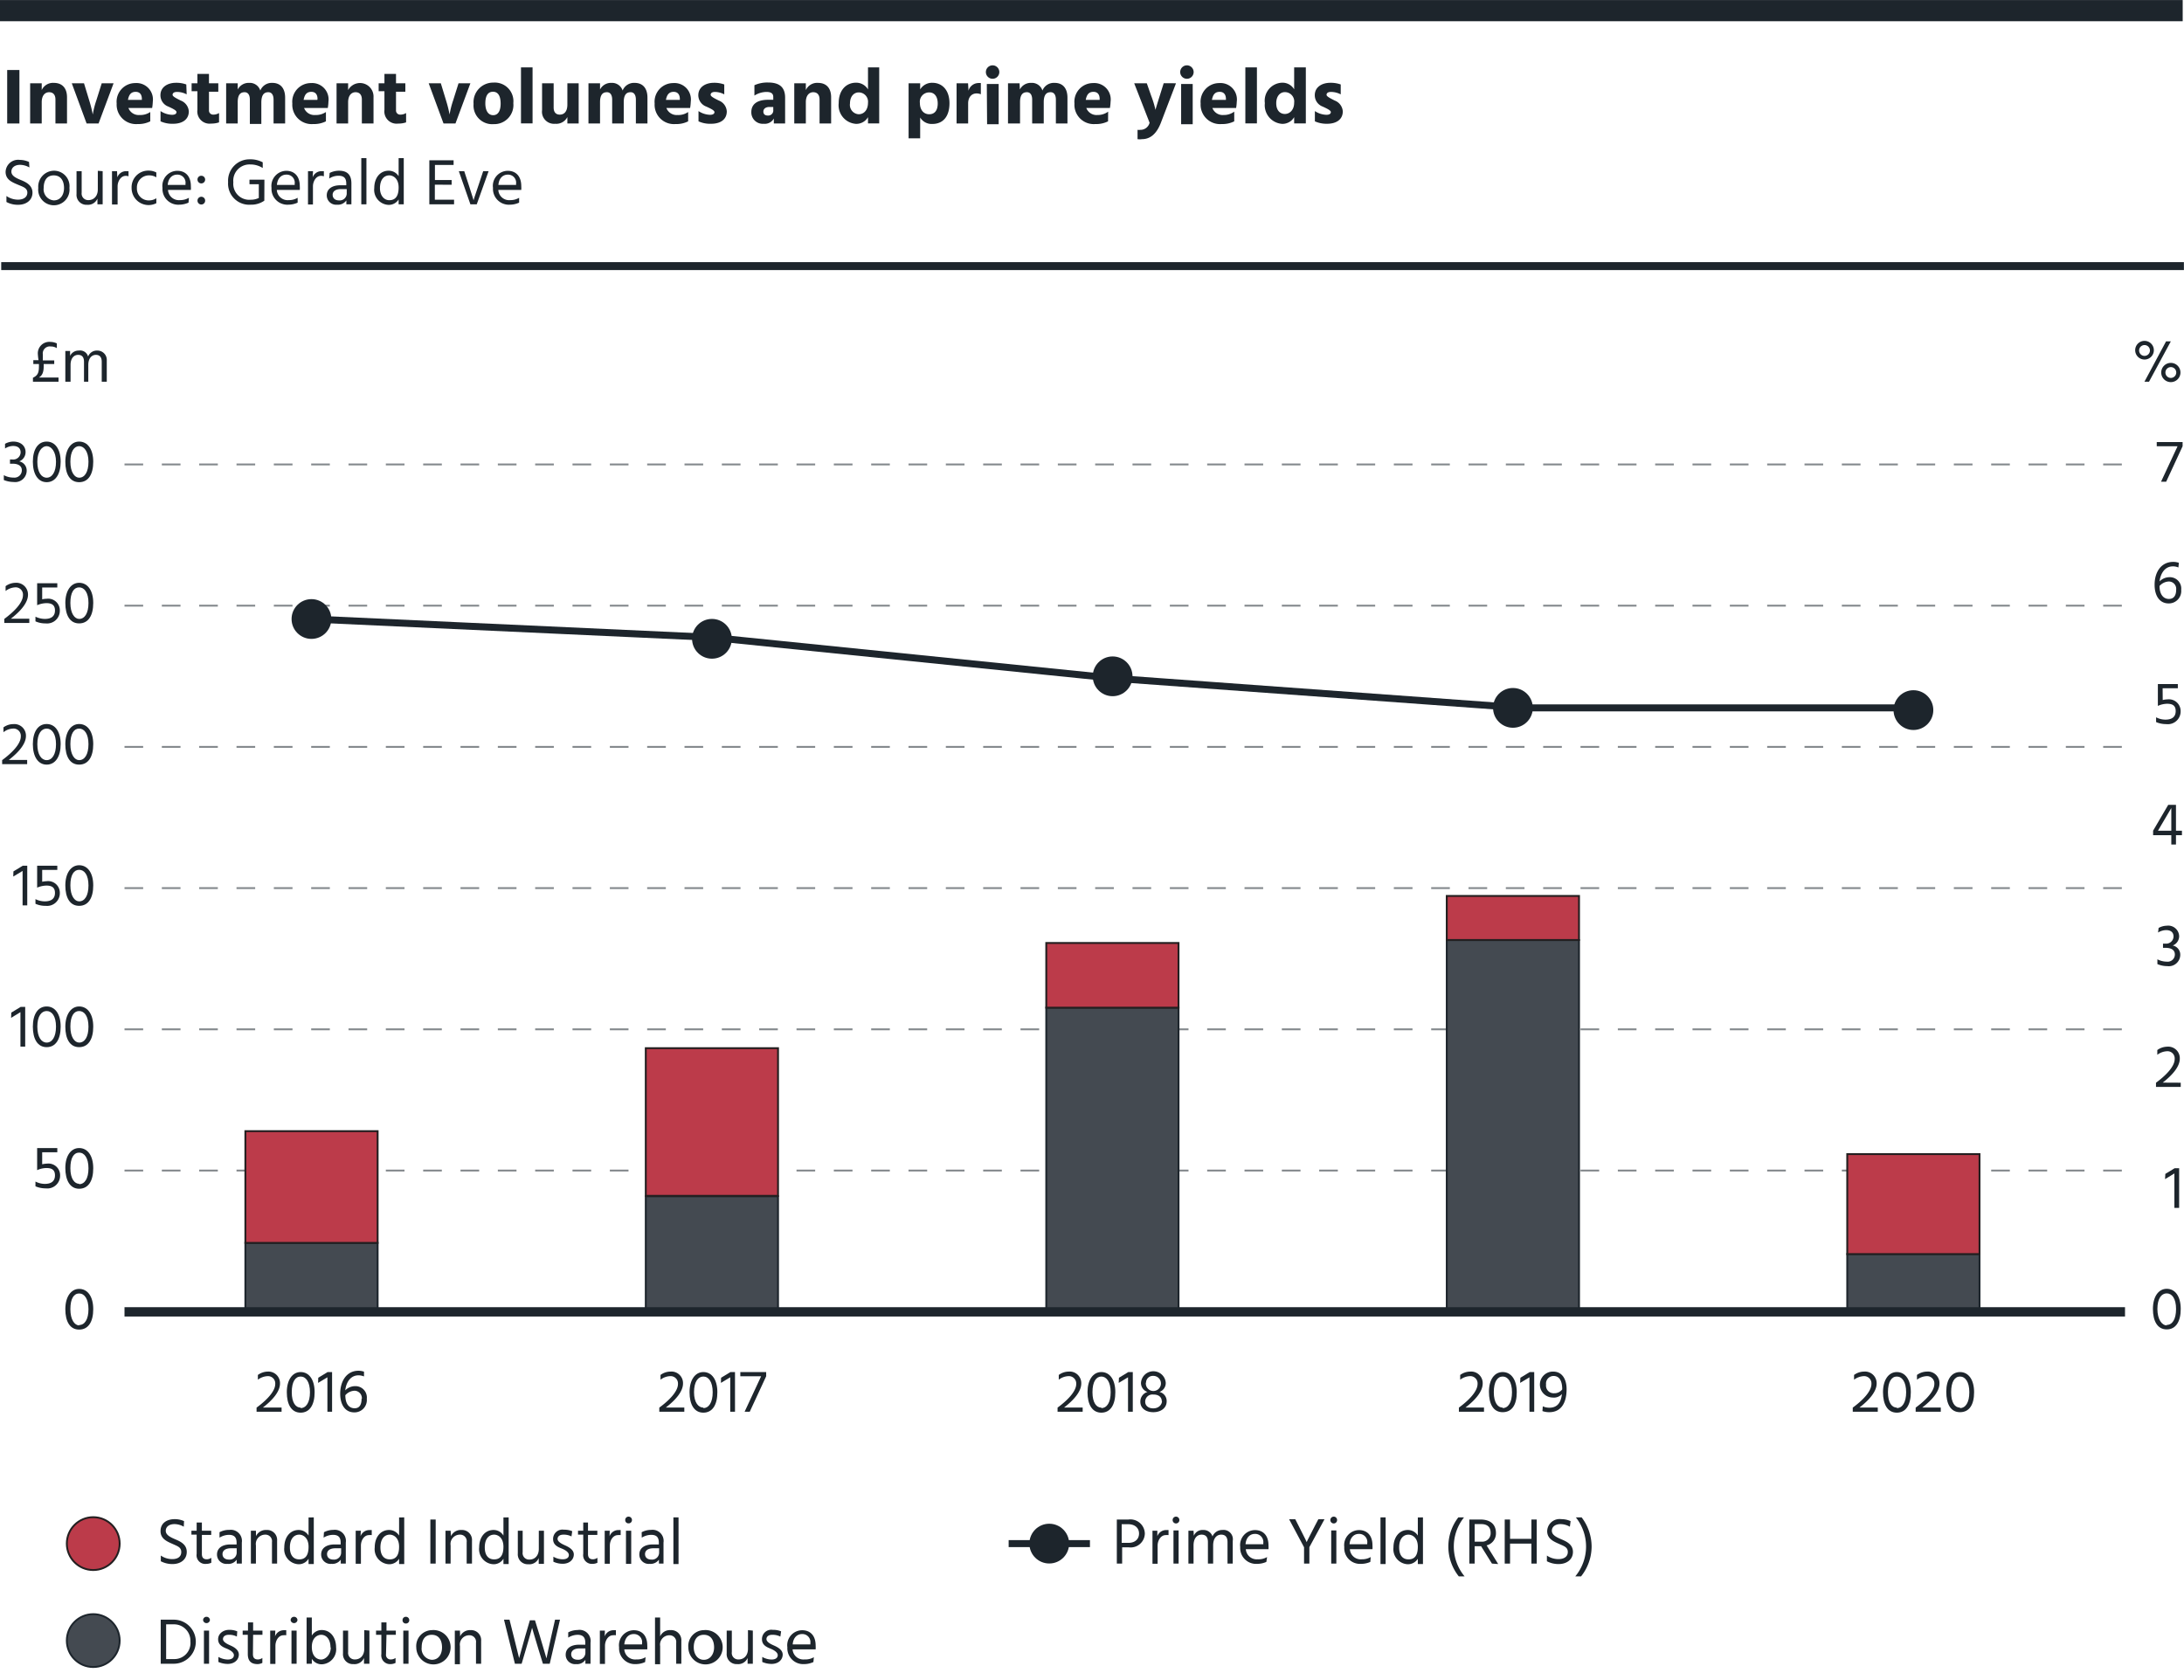 <?xml version="1.0" encoding="UTF-8"?> <svg xmlns="http://www.w3.org/2000/svg" viewBox="0 0 234 180"><defs><style>.cls-1{fill:#fff;}.cls-2{fill:#1d252c;}.cls-3{fill:#bc3b4a;stroke:#231f20;stroke-width:0.2px;}.cls-3,.cls-4,.cls-5,.cls-6,.cls-9{stroke-miterlimit:10;}.cls-4,.cls-6,.cls-7,.cls-8,.cls-9{fill:none;}.cls-4,.cls-5,.cls-7,.cls-8,.cls-9{stroke:#1d252c;}.cls-4{stroke-width:0.75px;}.cls-5{fill:#444a51;}.cls-5,.cls-6{stroke-width:0.2px;}.cls-6{stroke:#84898d;stroke-dasharray:2 2;}.cls-7{stroke-width:2.27px;}.cls-8{stroke-width:0.85px;}</style></defs><g id="Legend"><rect class="cls-1" width="234" height="180"></rect><path class="cls-2" d="M19.69,163.57a2,2,0,0,0-1-.28c-.57,0-.93.29-.93.72s.46.67,1,.9,1.25.54,1.25,1.36-.66,1.3-1.52,1.3a2.67,2.67,0,0,1-1.26-.3v-.61a2.15,2.15,0,0,0,1.24.38c.58,0,.95-.26.95-.76s-.39-.62-.85-.83c-.62-.28-1.37-.55-1.37-1.41s.68-1.28,1.52-1.28a2.41,2.41,0,0,1,1,.21Z"></path><path class="cls-2" d="M21.63,166.5c0,.37.17.56.53.56a.86.86,0,0,0,.48-.16v.53a1.2,1.2,0,0,1-.52.12.93.93,0,0,1-1.05-1.07v-2.06h-.56V164h.56v-.88h.56V164h1v.45h-1Z"></path><path class="cls-2" d="M23.52,164.16a2.14,2.14,0,0,1,1.05-.25,1.19,1.19,0,0,1,1.34,1.36v2.25h-.55v-.42a1.07,1.07,0,0,1-1,.45,1,1,0,0,1-1.11-1c0-.69.56-1.08,1.45-1.08h.65v-.18c0-.54-.21-.85-.83-.85a2,2,0,0,0-1,.3Zm1.22,1.72c-.64,0-.9.29-.9.62s.23.59.69.59a.75.75,0,0,0,.83-.75v-.46Z"></path><path class="cls-2" d="M27.43,164.58a1.16,1.16,0,0,1,1.12-.66,1.07,1.07,0,0,1,1.14,1.16v2.44h-.55v-2.3a.7.7,0,0,0-.72-.8,1,1,0,0,0-1,1.16v1.94h-.54V164h.54Z"></path><path class="cls-2" d="M33.62,162.57v5h-.56V167a1.22,1.22,0,0,1-1.09.59,1.61,1.61,0,0,1-1.51-1.8c0-1.12.64-1.87,1.53-1.87a1.23,1.23,0,0,1,1.07.6v-1.94Zm-.56,3.15c0-1-.61-1.3-1-1.3-.56,0-1,.45-1,1.36s.43,1.29,1,1.29S33.06,166.75,33.06,165.72Z"></path><path class="cls-2" d="M34.71,164.16a2.17,2.17,0,0,1,1-.25,1.19,1.19,0,0,1,1.34,1.36v2.25h-.54v-.42a1.11,1.11,0,0,1-1,.45,1,1,0,0,1-1.1-1c0-.69.56-1.08,1.45-1.08h.64v-.18c0-.54-.2-.85-.83-.85a2,2,0,0,0-1,.3Zm1.22,1.72c-.63,0-.89.29-.89.62s.22.59.68.59a.75.75,0,0,0,.83-.75v-.46Z"></path><path class="cls-2" d="M38.63,164.59a1,1,0,0,1,1-.66.68.68,0,0,1,.2,0v.54a1,1,0,0,0-.3,0c-.52,0-.86.56-.86,1.13v1.94h-.56V164h.55Z"></path><path class="cls-2" d="M43.31,162.57v5h-.55V167a1.23,1.23,0,0,1-1.09.59,1.61,1.61,0,0,1-1.52-1.8c0-1.12.64-1.87,1.53-1.87a1.25,1.25,0,0,1,1.08.6v-1.94Zm-.55,3.15c0-1-.61-1.3-1-1.3-.56,0-1,.45-1,1.36s.43,1.29,1,1.29S42.76,166.75,42.76,165.72Z"></path><path class="cls-2" d="M46.11,162.8h.57v4.72h-.57Z"></path><path class="cls-2" d="M48.32,164.58a1.16,1.16,0,0,1,1.12-.66,1.07,1.07,0,0,1,1.13,1.16v2.44H50v-2.3a.7.7,0,0,0-.72-.8,1,1,0,0,0-1,1.16v1.94h-.55V164h.55Z"></path><path class="cls-2" d="M54.5,162.57v5h-.56V167a1.22,1.22,0,0,1-1.09.59,1.61,1.61,0,0,1-1.51-1.8c0-1.12.64-1.87,1.53-1.87a1.22,1.22,0,0,1,1.07.6v-1.94Zm-.56,3.15c0-1-.6-1.3-1-1.3-.56,0-1,.45-1,1.36s.43,1.29,1,1.29S53.94,166.75,53.94,165.72Z"></path><path class="cls-2" d="M58.28,164v3.55h-.56v-.62a1.08,1.08,0,0,1-1.11.66,1.06,1.06,0,0,1-1.13-1.15V164H56v2.3a.69.69,0,0,0,.73.79c.58,0,1-.43,1-1.14V164Z"></path><path class="cls-2" d="M61.23,164.61a1.82,1.82,0,0,0-.88-.19c-.38,0-.61.19-.61.46s.36.49.74.66,1,.46,1,1-.45,1-1.19,1a2.37,2.37,0,0,1-1-.22v-.54a2,2,0,0,0,1,.28c.45,0,.66-.19.66-.46s-.32-.52-.81-.71-.88-.43-.88-1a1,1,0,0,1,1.16-1,2.2,2.2,0,0,1,.89.16Z"></path><path class="cls-2" d="M63,166.5c0,.37.17.56.53.56a.86.86,0,0,0,.48-.16v.53a1.2,1.2,0,0,1-.52.12.93.93,0,0,1-1-1.07v-2.06h-.56V164h.56v-.88H63V164h1v.45H63Z"></path><path class="cls-2" d="M65.31,164.59a1,1,0,0,1,1-.66.65.65,0,0,1,.19,0v.54a1,1,0,0,0-.3,0c-.52,0-.86.56-.86,1.13v1.94h-.55V164h.54Z"></path><path class="cls-2" d="M67.35,162.49a.36.36,0,0,1,.36.37.35.35,0,0,1-.36.35.34.34,0,0,1-.36-.35A.35.35,0,0,1,67.35,162.49ZM67.07,164h.56v3.55h-.56Z"></path><path class="cls-2" d="M68.75,164.16a2.17,2.17,0,0,1,1-.25,1.19,1.19,0,0,1,1.34,1.36v2.25H70.6v-.42a1.11,1.11,0,0,1-1,.45,1,1,0,0,1-1.1-1c0-.69.56-1.08,1.45-1.08h.64v-.18c0-.54-.2-.85-.83-.85a2,2,0,0,0-1,.3ZM70,165.88c-.63,0-.89.29-.89.62s.22.59.68.59a.75.75,0,0,0,.83-.75v-.46Z"></path><path class="cls-2" d="M72.15,162.57h.55v5h-.55Z"></path><path class="cls-2" d="M120.9,162.8a1.55,1.55,0,0,1,1.76,1.52,1.52,1.52,0,0,1-1.71,1.46h-.72v1.74h-.57V162.8Zm0,2.5c.74,0,1.14-.43,1.14-1s-.41-1-1.18-1h-.68v2Z"></path><path class="cls-2" d="M124,164.59a1,1,0,0,1,1-.66.71.71,0,0,1,.2,0v.54a1.1,1.1,0,0,0-.31,0c-.51,0-.86.56-.86,1.13v1.94h-.55V164H124Z"></path><path class="cls-2" d="M126,162.49a.36.36,0,0,1,.36.37.36.36,0,0,1-.72,0A.36.36,0,0,1,126,162.49Zm-.27,1.48h.55v3.55h-.55Z"></path><path class="cls-2" d="M127.91,164.54a1,1,0,0,1,1-.62,1,1,0,0,1,1,.69,1.12,1.12,0,0,1,1.05-.69,1,1,0,0,1,1.12,1.16v2.44h-.56v-2.3c0-.52-.21-.8-.68-.8s-.86.37-.86,1.16v1.94h-.56v-2.3c0-.52-.21-.8-.68-.8s-.86.37-.86,1.16v1.94h-.55V164h.55Z"></path><path class="cls-2" d="M135.68,167.34a2.47,2.47,0,0,1-1,.21,1.7,1.7,0,0,1-1.8-1.8,1.61,1.61,0,0,1,1.58-1.82c.86,0,1.45.56,1.45,1.64a3,3,0,0,1,0,.41h-2.43a1.17,1.17,0,0,0,1.28,1.08,1.83,1.83,0,0,0,1-.24Zm-.33-2a.87.87,0,0,0-.9-1c-.51,0-.94.37-1,1.11h1.91Z"></path><path class="cls-2" d="M140.29,165.76v1.76h-.57v-1.75l-1.6-3h.66l.35.69c.82,1.59.87,1.76.87,1.76s.06-.17.89-1.76l.36-.69h.66Z"></path><path class="cls-2" d="M142.9,162.49a.36.36,0,0,1,.36.37.36.36,0,0,1-.72,0A.36.36,0,0,1,142.9,162.49Zm-.27,1.48h.55v3.55h-.55Z"></path><path class="cls-2" d="M146.82,167.34a2.44,2.44,0,0,1-1,.21,1.69,1.69,0,0,1-1.79-1.8,1.61,1.61,0,0,1,1.57-1.82c.87,0,1.45.56,1.45,1.64a3,3,0,0,1,0,.41h-2.42a1.16,1.16,0,0,0,1.28,1.08,1.82,1.82,0,0,0,.95-.24Zm-.33-2a.87.87,0,0,0-.9-1c-.51,0-.93.37-1,1.11h1.9Z"></path><path class="cls-2" d="M147.91,162.57h.55v5h-.55Z"></path><path class="cls-2" d="M152.46,162.57v5h-.55V167a1.24,1.24,0,0,1-1.09.59,1.61,1.61,0,0,1-1.52-1.8c0-1.12.64-1.87,1.53-1.87a1.25,1.25,0,0,1,1.08.6v-1.94Zm-.55,3.15c0-1-.61-1.3-1-1.3-.56,0-1,.45-1,1.36s.42,1.29,1,1.29S151.91,166.75,151.91,165.72Z"></path><path class="cls-2" d="M156.3,168.89a5.11,5.11,0,0,1-.05-6.32h.61a5,5,0,0,0,.06,6.32Z"></path><path class="cls-2" d="M159.85,167.52l-1.16-1.86H158v1.86h-.57V162.8h1.18c1.12,0,1.67.56,1.67,1.45a1.32,1.32,0,0,1-1,1.32l1.24,2ZM158,165.17h.71a.9.9,0,0,0,1-.94c0-.61-.34-.94-1-.94H158Z"></path><path class="cls-2" d="M164.65,162.8v4.72h-.57v-2.14h-2.29v2.14h-.57V162.8h.57v2.07h2.29V162.8Z"></path><path class="cls-2" d="M168.2,163.57a2.07,2.07,0,0,0-1-.28c-.57,0-.93.29-.93.72s.46.67,1,.9,1.26.54,1.26,1.36-.67,1.3-1.53,1.3a2.67,2.67,0,0,1-1.26-.3v-.61a2.17,2.17,0,0,0,1.24.38c.59,0,1-.26,1-.76s-.38-.62-.85-.83c-.62-.28-1.36-.55-1.36-1.41a1.33,1.33,0,0,1,1.51-1.28,2.45,2.45,0,0,1,1,.21Z"></path><path class="cls-2" d="M170.53,165.69a5.16,5.16,0,0,1-1.13,3.2h-.62a5,5,0,0,0,.06-6.32h.62A5.18,5.18,0,0,1,170.53,165.69Z"></path><circle class="cls-2" cx="112.42" cy="165.38" r="2.13"></circle><circle class="cls-3" cx="9.99" cy="165.38" r="2.83"></circle><line class="cls-4" x1="116.78" y1="165.38" x2="108.07" y2="165.38"></line><path class="cls-2" d="M18.62,173.53a2.36,2.36,0,1,1,0,4.72H17.22v-4.72Zm0,4.22a1.72,1.72,0,0,0,1.78-1.9,1.75,1.75,0,0,0-1.8-1.82H17.8v3.72Z"></path><path class="cls-2" d="M22.12,173.22a.36.36,0,0,1,.37.37.37.37,0,0,1-.73,0A.36.36,0,0,1,22.12,173.22Zm-.27,1.48h.55v3.55h-.55Z"></path><path class="cls-2" d="M25.38,175.34a1.8,1.8,0,0,0-.88-.19c-.38,0-.61.19-.61.46s.36.49.75.66.95.46.95,1-.46,1-1.19,1a2.55,2.55,0,0,1-1-.21v-.54a2.13,2.13,0,0,0,1,.28c.45,0,.66-.2.66-.47s-.32-.52-.8-.71-.89-.43-.89-1,.52-1,1.17-1a2.14,2.14,0,0,1,.88.16Z"></path><path class="cls-2" d="M27.1,177.23c0,.37.17.56.53.56a.81.81,0,0,0,.48-.16v.53a1.2,1.2,0,0,1-.51.13c-.75,0-1.05-.4-1.05-1.08v-2.06H26v-.45h.57v-.88h.55v.88h1v.45h-1Z"></path><path class="cls-2" d="M29.47,175.32a1,1,0,0,1,1-.66.71.71,0,0,1,.2,0v.54a1.08,1.08,0,0,0-.3,0c-.52,0-.86.56-.86,1.13v1.94h-.56V174.7h.55Z"></path><path class="cls-2" d="M31.5,173.22a.36.36,0,0,1,.37.37.37.37,0,0,1-.73,0A.36.36,0,0,1,31.5,173.22Zm-.27,1.48h.55v3.55h-.55Z"></path><path class="cls-2" d="M33.41,175.23a1.23,1.23,0,0,1,1.07-.59c.89,0,1.53.75,1.53,1.87a1.61,1.61,0,0,1-1.51,1.8,1.22,1.22,0,0,1-1.09-.59v.53h-.56V173.3h.56Zm2,1.28c0-.91-.47-1.36-1-1.36-.39,0-1,.3-1,1.3s.54,1.35,1,1.35S35.44,177.28,35.44,176.51Z"></path><path class="cls-2" d="M39.58,174.7v3.55H39v-.62a1.1,1.1,0,0,1-1.12.66,1.06,1.06,0,0,1-1.13-1.15V174.7h.55V177a.7.7,0,0,0,.73.79c.58,0,1-.43,1-1.14v-2Z"></path><path class="cls-2" d="M41.36,177.23a.49.49,0,0,0,.54.56.86.86,0,0,0,.48-.16v.53a1.21,1.21,0,0,1-.52.13.94.94,0,0,1-1-1.08v-2.06h-.57v-.45h.57v-.88h.55v.88h1v.45h-1Z"></path><path class="cls-2" d="M43.49,173.22a.36.36,0,0,1,.36.37.35.35,0,0,1-.36.35.34.34,0,0,1-.36-.35A.35.35,0,0,1,43.49,173.22Zm-.28,1.48h.56v3.55h-.56Z"></path><path class="cls-2" d="M44.6,176.5a1.71,1.71,0,0,1,1.66-1.85,1.84,1.84,0,1,1-1.66,1.85Zm.58,0a1.19,1.19,0,0,0,1.08,1.33c.74,0,1.1-.61,1.1-1.33s-.3-1.35-1.1-1.35S45.18,175.78,45.18,176.49Z"></path><path class="cls-2" d="M49.3,175.32a1.15,1.15,0,0,1,1.12-.67,1.07,1.07,0,0,1,1.13,1.16v2.44H51V176a.7.7,0,0,0-.72-.8,1,1,0,0,0-1,1.16v1.94h-.55V174.7h.55Z"></path><path class="cls-2" d="M57.32,173.6l.52,1.68.71,2.4s.32-1.55.52-2.39l.4-1.76H60l-1.1,4.72h-.73l-.46-1.49c-.47-1.54-.7-2.36-.7-2.36s-.22.82-.68,2.36l-.44,1.49h-.72L54,173.53h.59l.44,1.75c.19.74.59,2.37.59,2.37s.39-1.43.66-2.37l.49-1.68Z"></path><path class="cls-2" d="M60.88,174.89a2.14,2.14,0,0,1,1-.25A1.19,1.19,0,0,1,63.27,176v2.25h-.55v-.42a1.07,1.07,0,0,1-1,.46,1,1,0,0,1-1.11-1c0-.69.56-1.08,1.45-1.08h.65V176c0-.53-.21-.85-.83-.85a2,2,0,0,0-1,.3Zm1.22,1.72c-.64,0-.9.29-.9.62s.23.59.69.59a.75.75,0,0,0,.83-.75v-.46Z"></path><path class="cls-2" d="M64.79,175.32a1,1,0,0,1,1-.66.71.71,0,0,1,.2,0v.54a1.1,1.1,0,0,0-.31,0c-.51,0-.86.56-.86,1.13v1.94h-.55V174.7h.54Z"></path><path class="cls-2" d="M69.12,178.07a2.44,2.44,0,0,1-1,.22,1.7,1.7,0,0,1-1.79-1.8,1.61,1.61,0,0,1,1.57-1.83c.87,0,1.45.56,1.45,1.64a3,3,0,0,1,0,.41H66.89a1.16,1.16,0,0,0,1.28,1.08,1.79,1.79,0,0,0,1-.24Zm-.33-2a.87.87,0,0,0-.9-1c-.51,0-.93.37-1,1.11h1.9Z"></path><path class="cls-2" d="M70.73,175.32a1.13,1.13,0,0,1,1.12-.67A1.08,1.08,0,0,1,73,175.82v2.43h-.55V176a.71.71,0,0,0-.72-.8,1,1,0,0,0-1,1.16v1.94h-.55V173.3h.55Z"></path><path class="cls-2" d="M73.75,176.5a1.7,1.7,0,0,1,1.66-1.85,1.84,1.84,0,1,1-1.66,1.85Zm.58,0c0,.71.4,1.33,1.08,1.33s1.1-.61,1.1-1.33-.31-1.35-1.1-1.35S74.33,175.78,74.33,176.49Z"></path><path class="cls-2" d="M80.66,174.7v3.55H80.1v-.62a1.09,1.09,0,0,1-1.11.66,1.06,1.06,0,0,1-1.13-1.15V174.7h.55V177a.69.69,0,0,0,.73.79c.58,0,1-.43,1-1.14v-2Z"></path><path class="cls-2" d="M83.61,175.34a1.85,1.85,0,0,0-.88-.19c-.38,0-.61.19-.61.46s.35.49.74.66,1,.46,1,1-.45,1-1.19,1a2.5,2.5,0,0,1-1-.21v-.54a2.07,2.07,0,0,0,1,.28c.45,0,.66-.2.66-.47s-.33-.52-.81-.71-.88-.43-.88-1a1,1,0,0,1,1.16-1,2.2,2.2,0,0,1,.89.16Z"></path><path class="cls-2" d="M87.15,178.07a2.41,2.41,0,0,1-1,.22,1.7,1.7,0,0,1-1.79-1.8,1.61,1.61,0,0,1,1.58-1.83c.86,0,1.45.56,1.45,1.64a3.15,3.15,0,0,1,0,.41H84.92a1.16,1.16,0,0,0,1.28,1.08,1.79,1.79,0,0,0,1-.24Zm-.33-2a.86.86,0,0,0-.89-1c-.51,0-.94.37-1,1.11h1.9Z"></path><circle class="cls-5" cx="9.99" cy="175.77" r="2.83"></circle></g><g id="horizontal_lines_source" data-name="horizontal lines &amp; source"><line class="cls-6" x1="13.34" y1="49.76" x2="227.68" y2="49.76"></line><line class="cls-6" x1="13.34" y1="125.41" x2="227.68" y2="125.41"></line><line class="cls-6" x1="13.34" y1="110.28" x2="227.68" y2="110.28"></line><line class="cls-6" x1="13.34" y1="95.15" x2="227.68" y2="95.15"></line><line class="cls-6" x1="13.34" y1="80.02" x2="227.68" y2="80.02"></line><line class="cls-6" x1="13.34" y1="64.89" x2="227.68" y2="64.89"></line><path class="cls-2" d="M.77,7.5H2.08v5.73H.77Z"></path><path class="cls-2" d="M4.47,9.65a1.33,1.33,0,0,1,1.3-.77c.86,0,1.41.52,1.41,1.55v2.8H5.94V10.66c0-.52-.26-.78-.68-.78s-.79.33-.79,1.07v2.28H3.23V8.92H4.47Z"></path><path class="cls-2" d="M7.69,8.92H9l.56,1.84a13.22,13.22,0,0,1,.38,1.51,9.34,9.34,0,0,1,.38-1.51l.58-1.84h1.27l-1.61,4.31H9.28Z"></path><path class="cls-2" d="M16.1,13a2.82,2.82,0,0,1-1.35.29,2.08,2.08,0,0,1-2.25-2.2,2,2,0,0,1,2-2.19,1.76,1.76,0,0,1,1.87,2,4.74,4.74,0,0,1-.07.67H13.76a1.17,1.17,0,0,0,1.2.75A1.86,1.86,0,0,0,16.1,12Zm-.9-2.4c0-.42-.18-.76-.66-.76s-.72.27-.83.86H15.2Z"></path><path class="cls-2" d="M20,10.11a2.2,2.2,0,0,0-1.05-.26c-.31,0-.46.13-.46.31s.43.39.87.61a1.34,1.34,0,0,1,.87,1.16c0,.88-.7,1.33-1.68,1.33A3.06,3.06,0,0,1,17.2,13V11.9a2.34,2.34,0,0,0,1.24.4c.29,0,.47-.1.47-.29s-.44-.39-.87-.59a1.29,1.29,0,0,1-.85-1.22c0-.87.76-1.33,1.67-1.33a3.06,3.06,0,0,1,1.1.18Z"></path><path class="cls-2" d="M22.39,11.81a.44.44,0,0,0,.47.47,1.15,1.15,0,0,0,.61-.17v1a2.55,2.55,0,0,1-.85.13,1.31,1.31,0,0,1-1.47-1.47v-2h-.62V8.92h.62v-1h1.24v1h1v.91h-1Z"></path><path class="cls-2" d="M25.47,9.59a1.31,1.31,0,0,1,1.22-.71,1.18,1.18,0,0,1,1.2.82,1.32,1.32,0,0,1,1.29-.82c.83,0,1.37.53,1.37,1.59v2.76H29.31V10.67c0-.48-.19-.79-.56-.79S28,10.05,28,11v2.28H26.77V10.67c0-.48-.19-.79-.56-.79s-.74.17-.74,1.07v2.28H24.23V8.92h1.24Z"></path><path class="cls-2" d="M34.92,13a2.84,2.84,0,0,1-1.36.29,2.07,2.07,0,0,1-2.24-2.2,2,2,0,0,1,2-2.19,1.76,1.76,0,0,1,1.87,2,4.74,4.74,0,0,1-.07.67H32.58a1.17,1.17,0,0,0,1.2.75A1.86,1.86,0,0,0,34.92,12Zm-.9-2.4c0-.42-.18-.76-.66-.76s-.72.27-.83.86H34Z"></path><path class="cls-2" d="M37.3,9.65a1.45,1.45,0,0,1,2.72.78v2.8H38.77V10.66c0-.52-.26-.78-.68-.78s-.79.33-.79,1.07v2.28H36.06V8.92H37.3Z"></path><path class="cls-2" d="M42.43,11.81a.44.44,0,0,0,.48.47,1.14,1.14,0,0,0,.6-.17v1a2.51,2.51,0,0,1-.85.13,1.31,1.31,0,0,1-1.47-1.47v-2h-.62V8.92h.62v-1h1.24v1h1v.91h-1Z"></path><path class="cls-2" d="M45.93,8.92h1.3l.56,1.84a13.22,13.22,0,0,1,.38,1.51,9.34,9.34,0,0,1,.38-1.51l.58-1.84H50.4l-1.6,4.31H47.52Z"></path><path class="cls-2" d="M50.74,11.13a2.1,2.1,0,0,1,2.12-2.28A2,2,0,0,1,55,11.05a2.05,2.05,0,0,1-2.11,2.25A2,2,0,0,1,50.74,11.13ZM52,11.08c0,.69.26,1.26.84,1.26s.8-.55.8-1.24-.2-1.27-.82-1.27S52,10.39,52,11.08Z"></path><path class="cls-2" d="M55.82,7.22h1.24v6H55.82Z"></path><path class="cls-2" d="M62,8.92v4.31H60.79v-.69a1.33,1.33,0,0,1-1.31.72,1.29,1.29,0,0,1-1.4-1.46V8.92h1.24v2.6c0,.5.24.76.66.76s.81-.27.81-1.08V8.92Z"></path><path class="cls-2" d="M64.29,9.59a1.31,1.31,0,0,1,1.22-.71,1.19,1.19,0,0,1,1.2.82A1.31,1.31,0,0,1,68,8.88c.83,0,1.37.53,1.37,1.59v2.76H68.13V10.67c0-.48-.19-.79-.56-.79s-.74.17-.74,1.07v2.28H65.59V10.67c0-.48-.19-.79-.56-.79s-.74.17-.74,1.07v2.28H63.05V8.92h1.24Z"></path><path class="cls-2" d="M73.73,13a2.77,2.77,0,0,1-1.35.29,2.07,2.07,0,0,1-2.24-2.2,2,2,0,0,1,2-2.19,1.76,1.76,0,0,1,1.87,2,4.74,4.74,0,0,1-.07.67H71.4a1.17,1.17,0,0,0,1.2.75A1.81,1.81,0,0,0,73.73,12Zm-.89-2.4c0-.42-.19-.76-.66-.76s-.72.27-.83.86h1.49Z"></path><path class="cls-2" d="M77.6,10.11a2.2,2.2,0,0,0-1-.26c-.31,0-.46.13-.46.31s.43.39.87.61a1.33,1.33,0,0,1,.86,1.16c0,.88-.69,1.33-1.67,1.33A3,3,0,0,1,74.84,13V11.9a2.34,2.34,0,0,0,1.24.4c.29,0,.47-.1.47-.29s-.44-.39-.87-.59a1.3,1.3,0,0,1-.86-1.22c0-.87.77-1.33,1.68-1.33a3.09,3.09,0,0,1,1.1.18Z"></path><path class="cls-2" d="M80.83,9.13a3.37,3.37,0,0,1,1.47-.29c1.22,0,1.82.51,1.82,1.63v2.76H82.91V12.7a1.1,1.1,0,0,1-1.08.56A1.22,1.22,0,0,1,80.5,12c0-.8.58-1.31,1.8-1.31h.55v-.3c0-.32-.17-.54-.73-.54a2.46,2.46,0,0,0-1.29.39Zm1.62,2.33c-.43,0-.66.21-.66.49s.16.43.5.43a.54.54,0,0,0,.56-.6v-.32Z"></path><path class="cls-2" d="M86.34,9.65a1.33,1.33,0,0,1,1.3-.77c.86,0,1.41.52,1.41,1.55v2.8H87.81V10.66c0-.52-.26-.78-.68-.78s-.79.33-.79,1.07v2.28H85.1V8.92h1.24Z"></path><path class="cls-2" d="M94.2,7.22v6H93v-.67a1.44,1.44,0,0,1-1.29.72,2,2,0,0,1-1.85-2.22c0-1.4.81-2.19,1.86-2.19A1.47,1.47,0,0,1,93,9.58V7.22ZM93,11A1,1,0,0,0,92,9.9c-.49,0-.93.41-.93,1.19A1,1,0,0,0,92,12.24C92.57,12.24,93,11.78,93,11Z"></path><path class="cls-2" d="M98.59,9.58a1.48,1.48,0,0,1,1.3-.71c1.1,0,1.84.83,1.84,2.19s-.64,2.22-1.84,2.22a1.43,1.43,0,0,1-1.3-.69v2.23H97.35V8.92h1.24Zm1.88,1.51c0-.82-.41-1.19-.91-1.19a1,1,0,0,0-1,1.13c0,.75.41,1.21,1,1.21S100.47,11.82,100.47,11.09Z"></path><path class="cls-2" d="M103.77,9.72a1.11,1.11,0,0,1,1-.82,1.19,1.19,0,0,1,.32,0V10.1a1.17,1.17,0,0,0-.46-.09c-.54,0-.9.42-.9,1.07v2.15h-1.24V8.92h1.23Z"></path><path class="cls-2" d="M106.35,7a.72.72,0,1,1-.72.72A.72.72,0,0,1,106.35,7Zm-.62,2H107v4.31h-1.24Z"></path><path class="cls-2" d="M109.27,9.59a1.31,1.31,0,0,1,1.22-.71,1.18,1.18,0,0,1,1.2.82A1.32,1.32,0,0,1,113,8.88c.83,0,1.37.53,1.37,1.59v2.76h-1.24V10.67c0-.48-.19-.79-.56-.79s-.74.17-.74,1.07v2.28h-1.24V10.67c0-.48-.19-.79-.56-.79s-.74.17-.74,1.07v2.28H108V8.92h1.24Z"></path><path class="cls-2" d="M118.72,13a2.84,2.84,0,0,1-1.36.29,2.07,2.07,0,0,1-2.24-2.2,2,2,0,0,1,2-2.19,1.76,1.76,0,0,1,1.87,2,4.74,4.74,0,0,1-.07.67h-2.53a1.17,1.17,0,0,0,1.2.75,1.86,1.86,0,0,0,1.14-.36Zm-.9-2.4c0-.42-.18-.76-.66-.76s-.72.27-.83.86h1.49Z"></path><path class="cls-2" d="M121.52,8.92h1.35l.47,1.34a10.61,10.61,0,0,1,.46,1.51s.09-.34.46-1.51l.42-1.34H126L124.4,13.1c-.46,1.23-1.15,1.81-2.05,1.81a1.72,1.72,0,0,1-.47,0v-1a1,1,0,0,0,.29,0,1,1,0,0,0,1-.76Z"></path><path class="cls-2" d="M127.17,7a.72.72,0,1,1,0,1.44.72.72,0,1,1,0-1.44Zm-.62,2h1.24v4.31h-1.24Z"></path><path class="cls-2" d="M132.24,13a2.82,2.82,0,0,1-1.35.29,2.08,2.08,0,0,1-2.25-2.2,2,2,0,0,1,2-2.19,1.76,1.76,0,0,1,1.87,2,4.74,4.74,0,0,1-.07.67H129.9a1.17,1.17,0,0,0,1.2.75,1.84,1.84,0,0,0,1.14-.36Zm-.89-2.4c0-.42-.19-.76-.67-.76s-.72.27-.83.86h1.5Z"></path><path class="cls-2" d="M133.43,7.22h1.24v6h-1.24Z"></path><path class="cls-2" d="M139.91,7.22v6h-1.25v-.67a1.44,1.44,0,0,1-1.29.72,2,2,0,0,1-1.85-2.22,1.93,1.93,0,0,1,1.86-2.19,1.45,1.45,0,0,1,1.28.71V7.22ZM138.66,11a1,1,0,0,0-1-1.13c-.49,0-.92.41-.92,1.19s.42,1.15.93,1.15S138.66,11.78,138.66,11Z"></path><path class="cls-2" d="M143.65,10.11a2.27,2.27,0,0,0-1.06-.26c-.31,0-.46.13-.46.31s.44.39.87.61a1.34,1.34,0,0,1,.87,1.16c0,.88-.7,1.33-1.68,1.33a3.06,3.06,0,0,1-1.31-.26V11.9a2.34,2.34,0,0,0,1.24.4c.29,0,.47-.1.47-.29s-.44-.39-.87-.59a1.29,1.29,0,0,1-.85-1.22c0-.87.76-1.33,1.67-1.33a3.15,3.15,0,0,1,1.11.18Z"></path><line class="cls-7" y1="1.14" x2="233.86" y2="1.14"></line><path class="cls-2" d="M3.15,17.94a2.07,2.07,0,0,0-1-.28c-.57,0-.93.3-.93.73s.46.67,1,.89,1.26.55,1.26,1.36-.67,1.3-1.53,1.3a2.55,2.55,0,0,1-1.26-.3V21a2.18,2.18,0,0,0,1.24.39c.59,0,1-.27,1-.76S2.42,20,2,19.82C1.34,19.54.6,19.28.6,18.41a1.34,1.34,0,0,1,1.51-1.28,2.49,2.49,0,0,1,1,.22Z"></path><path class="cls-2" d="M4.1,20.14a1.71,1.71,0,0,1,1.66-1.85,1.66,1.66,0,0,1,1.68,1.84,1.68,1.68,0,1,1-3.34,0Zm.58,0a1.19,1.19,0,0,0,1.08,1.33c.74,0,1.1-.62,1.1-1.33s-.31-1.35-1.1-1.35S4.68,19.42,4.68,20.14Z"></path><path class="cls-2" d="M11,18.34v3.55h-.56v-.61a1.1,1.1,0,0,1-1.11.66,1.06,1.06,0,0,1-1.13-1.15V18.34h.55v2.31a.7.7,0,0,0,.73.79c.58,0,1-.44,1-1.14v-2Z"></path><path class="cls-2" d="M12.57,19a1,1,0,0,1,1-.66h.2v.55a.82.82,0,0,0-.3-.05c-.52,0-.87.57-.87,1.13v1.94H12V18.34h.54Z"></path><path class="cls-2" d="M16,21.47a1.41,1.41,0,0,0,.75-.23v.53a1.82,1.82,0,0,1-2.65-1.64,1.78,1.78,0,0,1,1.84-1.85,1.72,1.72,0,0,1,.81.2V19a1.42,1.42,0,0,0-.75-.21,1.29,1.29,0,0,0-1.33,1.35A1.26,1.26,0,0,0,16,21.47Z"></path><path class="cls-2" d="M20.2,21.71a2.48,2.48,0,0,1-1,.22,1.69,1.69,0,0,1-1.79-1.8A1.61,1.61,0,0,1,19,18.3c.86,0,1.45.57,1.45,1.64a3,3,0,0,1,0,.41H18a1.17,1.17,0,0,0,1.29,1.09,1.82,1.82,0,0,0,.95-.25Zm-.33-2a.86.86,0,0,0-.9-1c-.51,0-.94.37-1,1.1h1.91Z"></path><path class="cls-2" d="M21.57,18.83a.41.41,0,1,1-.41.4A.4.4,0,0,1,21.57,18.83Zm0,2.25a.41.41,0,0,1,.41.42.41.41,0,0,1-.82,0A.41.41,0,0,1,21.57,21.08Z"></path><path class="cls-2" d="M28.32,21.5h0v0a2.44,2.44,0,0,1-1.46.43,2.26,2.26,0,0,1-2.42-2.42,2.29,2.29,0,0,1,2.33-2.44,2.78,2.78,0,0,1,1.38.32V18a2.45,2.45,0,0,0-1.33-.38A1.74,1.74,0,0,0,25,19.53a1.71,1.71,0,0,0,1.85,1.87,2,2,0,0,0,.88-.19V19.74h-1v-.49h1.6Z"></path><path class="cls-2" d="M31.89,21.71a2.4,2.4,0,0,1-1,.22,1.7,1.7,0,0,1-1.8-1.8,1.62,1.62,0,0,1,1.58-1.83c.86,0,1.45.57,1.45,1.64a3.15,3.15,0,0,1,0,.41H29.66a1.16,1.16,0,0,0,1.28,1.09,1.77,1.77,0,0,0,.95-.25Zm-.32-2a.86.86,0,0,0-.9-1c-.51,0-.94.37-1,1.1h1.91Z"></path><path class="cls-2" d="M33.5,19a1,1,0,0,1,1-.66h.2v.55a.84.84,0,0,0-.31-.05c-.51,0-.86.57-.86,1.13v1.94H33V18.34h.54Z"></path><path class="cls-2" d="M35.32,18.53a2.23,2.23,0,0,1,1-.24c.94,0,1.33.49,1.33,1.36v2.24h-.54v-.42a1.09,1.09,0,0,1-1,.46,1,1,0,0,1-1.1-1c0-.68.56-1.08,1.45-1.08h.64v-.18c0-.53-.2-.84-.83-.84a1.81,1.81,0,0,0-1,.3Zm1.21,1.73c-.63,0-.89.28-.89.61s.22.6.68.6a.75.75,0,0,0,.83-.76v-.45Z"></path><path class="cls-2" d="M38.71,16.94h.55v4.95h-.55Z"></path><path class="cls-2" d="M43.26,16.94v4.95h-.55v-.52a1.24,1.24,0,0,1-1.09.58,1.61,1.61,0,0,1-1.52-1.8c0-1.11.64-1.86,1.53-1.86a1.24,1.24,0,0,1,1.08.59V16.94Zm-.55,3.15c0-1-.61-1.3-1-1.3-.56,0-1,.45-1,1.37,0,.77.43,1.29,1,1.29S42.71,21.12,42.71,20.09Z"></path><path class="cls-2" d="M48.65,21.4v.49H46V17.17h2.6v.5h-2v1.62h1.79v.5H46.59V21.4Z"></path><path class="cls-2" d="M49.16,18.34h.58l.49,1.5c.43,1.32.51,1.62.51,1.62s.07-.3.53-1.62l.5-1.5h.58l-1.27,3.55H50.4Z"></path><path class="cls-2" d="M55.62,21.71a2.4,2.4,0,0,1-1,.22,1.7,1.7,0,0,1-1.8-1.8A1.61,1.61,0,0,1,54.4,18.3c.86,0,1.45.57,1.45,1.64a3.15,3.15,0,0,1,0,.41H53.39a1.16,1.16,0,0,0,1.28,1.09,1.77,1.77,0,0,0,.95-.25Zm-.33-2a.86.86,0,0,0-.89-1c-.51,0-.94.37-1,1.1h1.9Z"></path><line class="cls-8" x1="0.13" y1="28.51" x2="233.99" y2="28.51"></line></g><g id="axis_labels" data-name="axis labels"><path class="cls-2" d="M8.48,138.09c.91,0,1.51.82,1.51,2.17s-.52,2.19-1.51,2.19S7,141.58,7,140.26,7.61,138.09,8.48,138.09Zm0,3.87c.59,0,1-.59,1-1.7s-.44-1.68-1-1.68-.94.54-.94,1.68S8,142,8.48,142Z"></path><path class="cls-2" d="M30.17,150.8v.45H27.49v-.44c1-.73,2-1.71,2-2.53a.78.78,0,0,0-.86-.84,1.84,1.84,0,0,0-1,.38v-.51a1.85,1.85,0,0,1,1.06-.36A1.24,1.24,0,0,1,30,148.23c0,.83-.74,1.73-1.83,2.57Z"></path><path class="cls-2" d="M32.21,147c.91,0,1.5.82,1.5,2.16s-.52,2.19-1.5,2.19-1.48-.87-1.48-2.19S31.33,147,32.21,147Zm0,3.86c.58,0,1-.59,1-1.7s-.44-1.68-1-1.68-.95.55-.95,1.68S31.69,150.81,32.21,150.81Z"></path><path class="cls-2" d="M34.1,147.61l1-.61h.48v4.25h-.5v-3.69l-1,.6Z"></path><path class="cls-2" d="M39,147.47a1.55,1.55,0,0,0-.59-.12c-.86,0-1.32.75-1.42,1.61a1.49,1.49,0,0,1,1.06-.45,1.22,1.22,0,0,1,1.25,1.36,1.32,1.32,0,0,1-1.34,1.45c-1,0-1.51-.85-1.51-2,0-1.36.7-2.46,1.95-2.46a1.79,1.79,0,0,1,.6.1Zm-.23,2.39A.8.8,0,0,0,38,149a1.37,1.37,0,0,0-1,.48c0,1,.45,1.4,1,1.4S38.74,150.44,38.74,149.86Z"></path><path class="cls-2" d="M73.32,150.8v.45H70.64v-.44c1-.73,2-1.71,2-2.53a.79.79,0,0,0-.87-.84,1.78,1.78,0,0,0-1,.38v-.51a1.81,1.81,0,0,1,1.06-.36,1.24,1.24,0,0,1,1.35,1.28c0,.83-.75,1.73-1.84,2.57Z"></path><path class="cls-2" d="M75.36,147c.91,0,1.5.82,1.5,2.16s-.52,2.19-1.5,2.19-1.48-.87-1.48-2.19S74.48,147,75.36,147Zm0,3.86c.58,0,1-.59,1-1.7s-.44-1.68-1-1.68-1,.55-1,1.68S74.85,150.81,75.36,150.81Z"></path><path class="cls-2" d="M77.26,147.61l1-.61h.49v4.25h-.51v-3.69l-1,.6Z"></path><path class="cls-2" d="M82.09,147v.45l-1.76,3.8h-.55l1.77-3.8H79.32V147Z"></path><path class="cls-2" d="M116,150.8v.45h-2.69v-.44c1-.73,2-1.71,2-2.53a.79.79,0,0,0-.87-.84,1.78,1.78,0,0,0-1,.38v-.51a1.81,1.81,0,0,1,1.06-.36,1.24,1.24,0,0,1,1.35,1.28c0,.83-.75,1.73-1.84,2.57Z"></path><path class="cls-2" d="M118,147c.91,0,1.5.82,1.5,2.16s-.52,2.19-1.5,2.19-1.48-.87-1.48-2.19S117.11,147,118,147Zm0,3.86c.59,0,1-.59,1-1.7s-.45-1.68-1-1.68-.95.55-.95,1.68S117.48,150.81,118,150.81Z"></path><path class="cls-2" d="M119.89,147.61l1-.61h.48v4.25h-.51v-3.69l-1,.6Z"></path><path class="cls-2" d="M125,150.14c0,.72-.63,1.16-1.43,1.16s-1.39-.42-1.39-1.12a1.07,1.07,0,0,1,.77-1.05,1,1,0,0,1-.7-1,1.33,1.33,0,0,1,2.65,0,1,1,0,0,1-.68,1A1,1,0,0,1,125,150.14Zm-.52,0c0-.38-.26-.74-.91-.73a.77.77,0,0,0-.87.78c0,.37.29.7.87.7S124.5,150.49,124.5,150.1Zm-1.71-2a.81.81,0,1,0,.8-.73A.73.73,0,0,0,122.79,148.14Z"></path><path class="cls-2" d="M159,150.8v.45h-2.69v-.44c1-.73,2-1.71,2-2.53a.78.78,0,0,0-.86-.84,1.84,1.84,0,0,0-1,.38v-.51a1.85,1.85,0,0,1,1.06-.36,1.24,1.24,0,0,1,1.35,1.28c0,.83-.75,1.73-1.84,2.57Z"></path><path class="cls-2" d="M161,147c.91,0,1.51.82,1.51,2.16S162,151.3,161,151.3s-1.47-.87-1.47-2.19S160.13,147,161,147Zm0,3.86c.59,0,1-.59,1-1.7s-.44-1.68-1-1.68-.95.55-.95,1.68S160.49,150.81,161,150.81Z"></path><path class="cls-2" d="M162.9,147.61l1-.61h.48v4.25h-.51v-3.69l-1,.6Z"></path><path class="cls-2" d="M165.3,150.67a1.67,1.67,0,0,0,.71.15c.84,0,1.24-.54,1.34-1.47a1.14,1.14,0,0,1-1,.38,1.39,1.39,0,0,1,.06-2.78c1,0,1.44.87,1.44,1.88,0,1.48-.59,2.47-1.86,2.47a2.15,2.15,0,0,1-.73-.12Zm2.08-1.84c0-.75-.23-1.41-.92-1.41a.81.81,0,0,0-.81.92.82.82,0,0,0,.87.93,1.05,1.05,0,0,0,.86-.41Z"></path><path class="cls-2" d="M201.19,150.8v.45h-2.68v-.44c1-.73,2-1.71,2-2.53a.78.78,0,0,0-.86-.84,1.84,1.84,0,0,0-1,.38v-.51a1.85,1.85,0,0,1,1.06-.36,1.25,1.25,0,0,1,1.36,1.28c0,.83-.75,1.73-1.84,2.57Z"></path><path class="cls-2" d="M203.23,147c.91,0,1.5.82,1.5,2.16s-.52,2.19-1.5,2.19-1.48-.87-1.48-2.19S202.35,147,203.23,147Zm0,3.86c.58,0,1-.59,1-1.7s-.44-1.68-1-1.68-.95.55-.95,1.68S202.71,150.81,203.23,150.81Z"></path><path class="cls-2" d="M207.94,150.8v.45h-2.69v-.44c1-.73,2-1.71,2-2.53a.78.78,0,0,0-.86-.84,1.84,1.84,0,0,0-1,.38v-.51a1.85,1.85,0,0,1,1.06-.36,1.24,1.24,0,0,1,1.35,1.28c0,.83-.75,1.73-1.84,2.57Z"></path><path class="cls-2" d="M210,147c.91,0,1.51.82,1.51,2.16S211,151.3,210,151.3s-1.47-.87-1.47-2.19S209.1,147,210,147Zm0,3.86c.59,0,1-.59,1-1.7s-.44-1.68-1-1.68-.95.55-.95,1.68S209.46,150.81,210,150.81Z"></path><path class="cls-2" d="M4.52,124.74a2.31,2.31,0,0,1,.51-.07,1.25,1.25,0,0,1,1.41,1.27,1.37,1.37,0,0,1-1.54,1.38,2.74,2.74,0,0,1-1.1-.22v-.51a2.22,2.22,0,0,0,1,.25c.71,0,1.09-.3,1.09-.92s-.39-.78-.91-.78a2.44,2.44,0,0,0-1,.23V123H6.14v.45H4.52Z"></path><path class="cls-2" d="M8.48,123c.91,0,1.51.82,1.51,2.17s-.52,2.19-1.51,2.19S7,126.44,7,125.13,7.61,123,8.48,123Zm0,3.87c.59,0,1-.59,1-1.7s-.44-1.68-1-1.68-.94.54-.94,1.68S8,126.83,8.48,126.83Z"></path><path class="cls-2" d="M1.21,108.49l1-.61H2.7v4.25H2.19v-3.69l-1,.61Z"></path><path class="cls-2" d="M5,107.83c.91,0,1.5.82,1.5,2.16s-.52,2.2-1.5,2.2-1.48-.88-1.48-2.2S4.07,107.83,5,107.83Zm0,3.87c.58,0,1-.59,1-1.71s-.44-1.67-1-1.67-1,.54-1,1.67S4.44,111.7,5,111.7Z"></path><path class="cls-2" d="M8.48,107.83c.91,0,1.51.82,1.51,2.16s-.52,2.2-1.51,2.2S7,111.31,7,110,7.61,107.83,8.48,107.83Zm0,3.87c.59,0,1-.59,1-1.71s-.44-1.67-1-1.67-.94.54-.94,1.67S8,111.7,8.48,111.7Z"></path><path class="cls-2" d="M1.44,93.36l1-.61h.48V97H2.42V93.31l-1,.6Z"></path><path class="cls-2" d="M4.52,94.47A3.07,3.07,0,0,1,5,94.41a1.25,1.25,0,0,1,1.41,1.27A1.36,1.36,0,0,1,4.9,97.05a2.58,2.58,0,0,1-1.1-.22v-.5a2.21,2.21,0,0,0,1,.24c.71,0,1.09-.3,1.09-.91s-.39-.78-.91-.78a2.62,2.62,0,0,0-1,.22V92.75H6.14v.45H4.52Z"></path><path class="cls-2" d="M8.48,92.7c.91,0,1.51.82,1.51,2.16s-.52,2.19-1.51,2.19S7,96.18,7,94.86,7.61,92.7,8.48,92.7Zm0,3.87c.59,0,1-.59,1-1.71s-.44-1.67-1-1.67-.94.54-.94,1.67S8,96.57,8.48,96.57Z"></path><path class="cls-2" d="M2.91,81.42v.45H.23v-.43c1-.74,2-1.71,2-2.54a.78.78,0,0,0-.86-.84,1.73,1.73,0,0,0-1,.39v-.52a1.8,1.8,0,0,1,1.06-.35,1.24,1.24,0,0,1,1.35,1.27c0,.83-.75,1.73-1.84,2.57Z"></path><path class="cls-2" d="M5,77.57c.91,0,1.5.82,1.5,2.16S5.93,81.92,5,81.92s-1.48-.87-1.48-2.19S4.07,77.57,5,77.57Zm0,3.87c.58,0,1-.6,1-1.71s-.44-1.67-1-1.67-1,.54-1,1.67S4.44,81.44,5,81.44Z"></path><path class="cls-2" d="M8.48,77.57c.91,0,1.51.82,1.51,2.16s-.52,2.19-1.51,2.19S7,81.05,7,79.73,7.61,77.57,8.48,77.57Zm0,3.87c.59,0,1-.6,1-1.71s-.44-1.67-1-1.67-.94.54-.94,1.67S8,81.44,8.48,81.44Z"></path><path class="cls-2" d="M3.14,66.29v.45H.46v-.43c1-.74,2-1.71,2-2.54a.78.78,0,0,0-.86-.84,1.78,1.78,0,0,0-1,.39V62.8a1.85,1.85,0,0,1,1.06-.36A1.25,1.25,0,0,1,3,63.72c0,.83-.75,1.73-1.84,2.57Z"></path><path class="cls-2" d="M4.52,64.21A2.29,2.29,0,0,1,5,64.15a1.25,1.25,0,0,1,1.41,1.26A1.36,1.36,0,0,1,4.9,66.79a2.58,2.58,0,0,1-1.1-.22v-.5a2.35,2.35,0,0,0,1,.24c.71,0,1.09-.3,1.09-.91s-.39-.78-.91-.78a2.62,2.62,0,0,0-1,.22V62.49H6.14v.45H4.52Z"></path><path class="cls-2" d="M8.48,62.44c.91,0,1.51.82,1.51,2.16s-.52,2.19-1.51,2.19S7,65.92,7,64.6,7.61,62.44,8.48,62.44Zm0,3.87c.59,0,1-.6,1-1.71s-.44-1.67-1-1.67-.94.54-.94,1.67S8,66.31,8.48,66.31Z"></path><path class="cls-2" d="M.54,47.55a1.84,1.84,0,0,1,.87-.24c.89,0,1.33.53,1.33,1.12a1.06,1.06,0,0,1-.68,1,1,1,0,0,1,.8,1,1.23,1.23,0,0,1-1.39,1.21,2.86,2.86,0,0,1-1.06-.21v-.52a2.21,2.21,0,0,0,1.05.26.79.79,0,0,0,.88-.78c0-.46-.36-.71-1-.71H1.07v-.45h.27a.79.79,0,0,0,.87-.76c0-.47-.32-.69-.81-.69a1.65,1.65,0,0,0-.86.27Z"></path><path class="cls-2" d="M5,47.31c.91,0,1.5.82,1.5,2.16S5.93,51.66,5,51.66s-1.48-.87-1.48-2.19S4.07,47.31,5,47.31Zm0,3.87c.58,0,1-.6,1-1.71S5.48,47.8,5,47.8s-1,.54-1,1.67S4.44,51.18,5,51.18Z"></path><path class="cls-2" d="M8.48,47.31c.91,0,1.51.82,1.51,2.16s-.52,2.19-1.51,2.19S7,50.79,7,49.47,7.61,47.31,8.48,47.31Zm0,3.87c.59,0,1-.6,1-1.71S9,47.8,8.48,47.8s-.94.54-.94,1.67S8,51.18,8.48,51.18Z"></path><path class="cls-2" d="M233.85,47.36v.45l-1.76,3.8h-.55l1.77-3.8h-2.23v-.45Z"></path><path class="cls-2" d="M231.72,75a2.4,2.4,0,0,1,.51-.07,1.26,1.26,0,0,1,1.41,1.27,1.37,1.37,0,0,1-1.54,1.38,2.66,2.66,0,0,1-1.09-.22v-.51a2.14,2.14,0,0,0,1,.25c.71,0,1.1-.3,1.1-.92s-.39-.78-.91-.78a2.45,2.45,0,0,0-1,.23V73.29h2.14v.45h-1.63Z"></path><path class="cls-2" d="M233.78,89.48h-.64v1h-.5v-1h-1.95V89l1.62-2.77h.83V89h.64ZM232.64,89V86.57L231.21,89Z"></path><path class="cls-2" d="M233.4,60.8a1.41,1.41,0,0,0-.59-.12c-.86,0-1.32.75-1.43,1.61a1.51,1.51,0,0,1,1.06-.45,1.22,1.22,0,0,1,1.26,1.35,1.33,1.33,0,0,1-1.34,1.46c-1,0-1.51-.85-1.51-2,0-1.35.69-2.45,2-2.45a1.84,1.84,0,0,1,.6.1Zm-.24,2.39a.79.79,0,0,0-.78-.89,1.4,1.4,0,0,0-1,.48c0,.95.45,1.39,1,1.39S233.16,63.77,233.16,63.19Z"></path><path class="cls-2" d="M231.28,99.42a1.84,1.84,0,0,1,.87-.24,1.17,1.17,0,0,1,1.33,1.12,1.07,1.07,0,0,1-.69,1,1,1,0,0,1,.81,1,1.23,1.23,0,0,1-1.39,1.21,2.68,2.68,0,0,1-1.06-.22v-.51a2.2,2.2,0,0,0,1,.25.77.77,0,0,0,.87-.77c0-.46-.35-.71-1-.71h-.27v-.45h.27a.79.79,0,0,0,.86-.76c0-.47-.32-.69-.8-.69a1.74,1.74,0,0,0-.86.26Z"></path><path class="cls-2" d="M233.65,116v.45H231V116c1-.73,2-1.71,2-2.53a.77.77,0,0,0-.86-.84,1.84,1.84,0,0,0-1,.38v-.51a1.85,1.85,0,0,1,1.06-.36,1.24,1.24,0,0,1,1.35,1.28c0,.83-.74,1.72-1.83,2.57Z"></path><path class="cls-2" d="M232,125.77l1-.61h.48v4.25h-.51v-3.69l-1,.61Z"></path><path class="cls-2" d="M232.15,138.08c.91,0,1.5.82,1.5,2.16s-.52,2.19-1.5,2.19-1.48-.87-1.48-2.19S231.27,138.08,232.15,138.08Zm0,3.87c.59,0,1-.59,1-1.71s-.44-1.67-1-1.67-1,.54-1,1.67S231.64,142,232.15,142Z"></path></g><g id="BARS"><rect class="cls-5" x="197.92" y="134.36" width="14.17" height="6.19"></rect><rect class="cls-3" x="197.92" y="123.65" width="14.17" height="10.71"></rect><rect class="cls-5" x="155.01" y="100.72" width="14.17" height="39.83"></rect><rect class="cls-3" x="155.01" y="95.99" width="14.17" height="4.72"></rect><rect class="cls-5" x="112.1" y="107.96" width="14.17" height="32.59"></rect><rect class="cls-3" x="112.1" y="101.03" width="14.17" height="6.93"></rect><rect class="cls-5" x="69.19" y="128.17" width="14.17" height="12.38"></rect><rect class="cls-3" x="69.19" y="112.3" width="14.17" height="15.82"></rect><rect class="cls-5" x="26.29" y="133.16" width="14.17" height="7.39"></rect><rect class="cls-3" x="26.29" y="121.19" width="14.17" height="11.97"></rect><line class="cls-9" x1="13.34" y1="140.55" x2="227.68" y2="140.55"></line></g><g id="LINES"><path class="cls-9" d="M213.73,73.24"></path><path class="cls-9" d="M33.64,61.6"></path><circle class="cls-2" cx="205.01" cy="76.08" r="2.13"></circle><circle class="cls-2" cx="162.1" cy="75.84" r="2.13"></circle><circle class="cls-2" cx="119.21" cy="72.46" r="2.13"></circle><circle class="cls-2" cx="76.28" cy="68.44" r="2.13"></circle><circle class="cls-2" cx="33.37" cy="66.32" r="2.13"></circle><polyline class="cls-4" points="33.37 66.32 76.15 68.28 119.58 72.69 163.01 75.84 205.01 75.84"></polyline></g><g id="y_axis_unit" data-name="y axis unit"><path class="cls-2" d="M6.27,40.45v.45H3.53v-.43c.51-.24.64-.54.64-1.19a2.72,2.72,0,0,0,0-.28h-.6v-.41h.56A5,5,0,0,1,4.06,38a1.23,1.23,0,0,1,1.33-1.37,1.72,1.72,0,0,1,.7.16v.51a1.19,1.19,0,0,0-.65-.18.75.75,0,0,0-.85.85c0,.2,0,.42,0,.64H5.81V39H4.68a2.62,2.62,0,0,1,0,.27c0,.73-.23,1-.51,1.18Z"></path><path class="cls-2" d="M7.51,38.13a1,1,0,0,1,.93-.57.89.89,0,0,1,1,.64,1,1,0,0,1,1-.64,1,1,0,0,1,1,1.07V40.9H10.9V38.76c0-.48-.21-.74-.63-.74s-.81.34-.81,1.08v1.8H9V38.76c0-.48-.2-.74-.63-.74s-.81.34-.81,1.08v1.8H7V37.6h.51Z"></path><path class="cls-2" d="M229.77,36.52a1,1,0,1,1-1,1A1,1,0,0,1,229.77,36.52Zm0,1.61a.58.58,0,1,0-.58-.58A.58.58,0,0,0,229.77,38.13Zm2.31-1.56h.51l-2.34,4.33h-.49Zm.51,2.31a1,1,0,0,1,0,2.06,1,1,0,0,1,0-2.06Zm0,1.61a.58.58,0,0,0,0-1.16.58.58,0,1,0,0,1.16Z"></path></g></svg> 